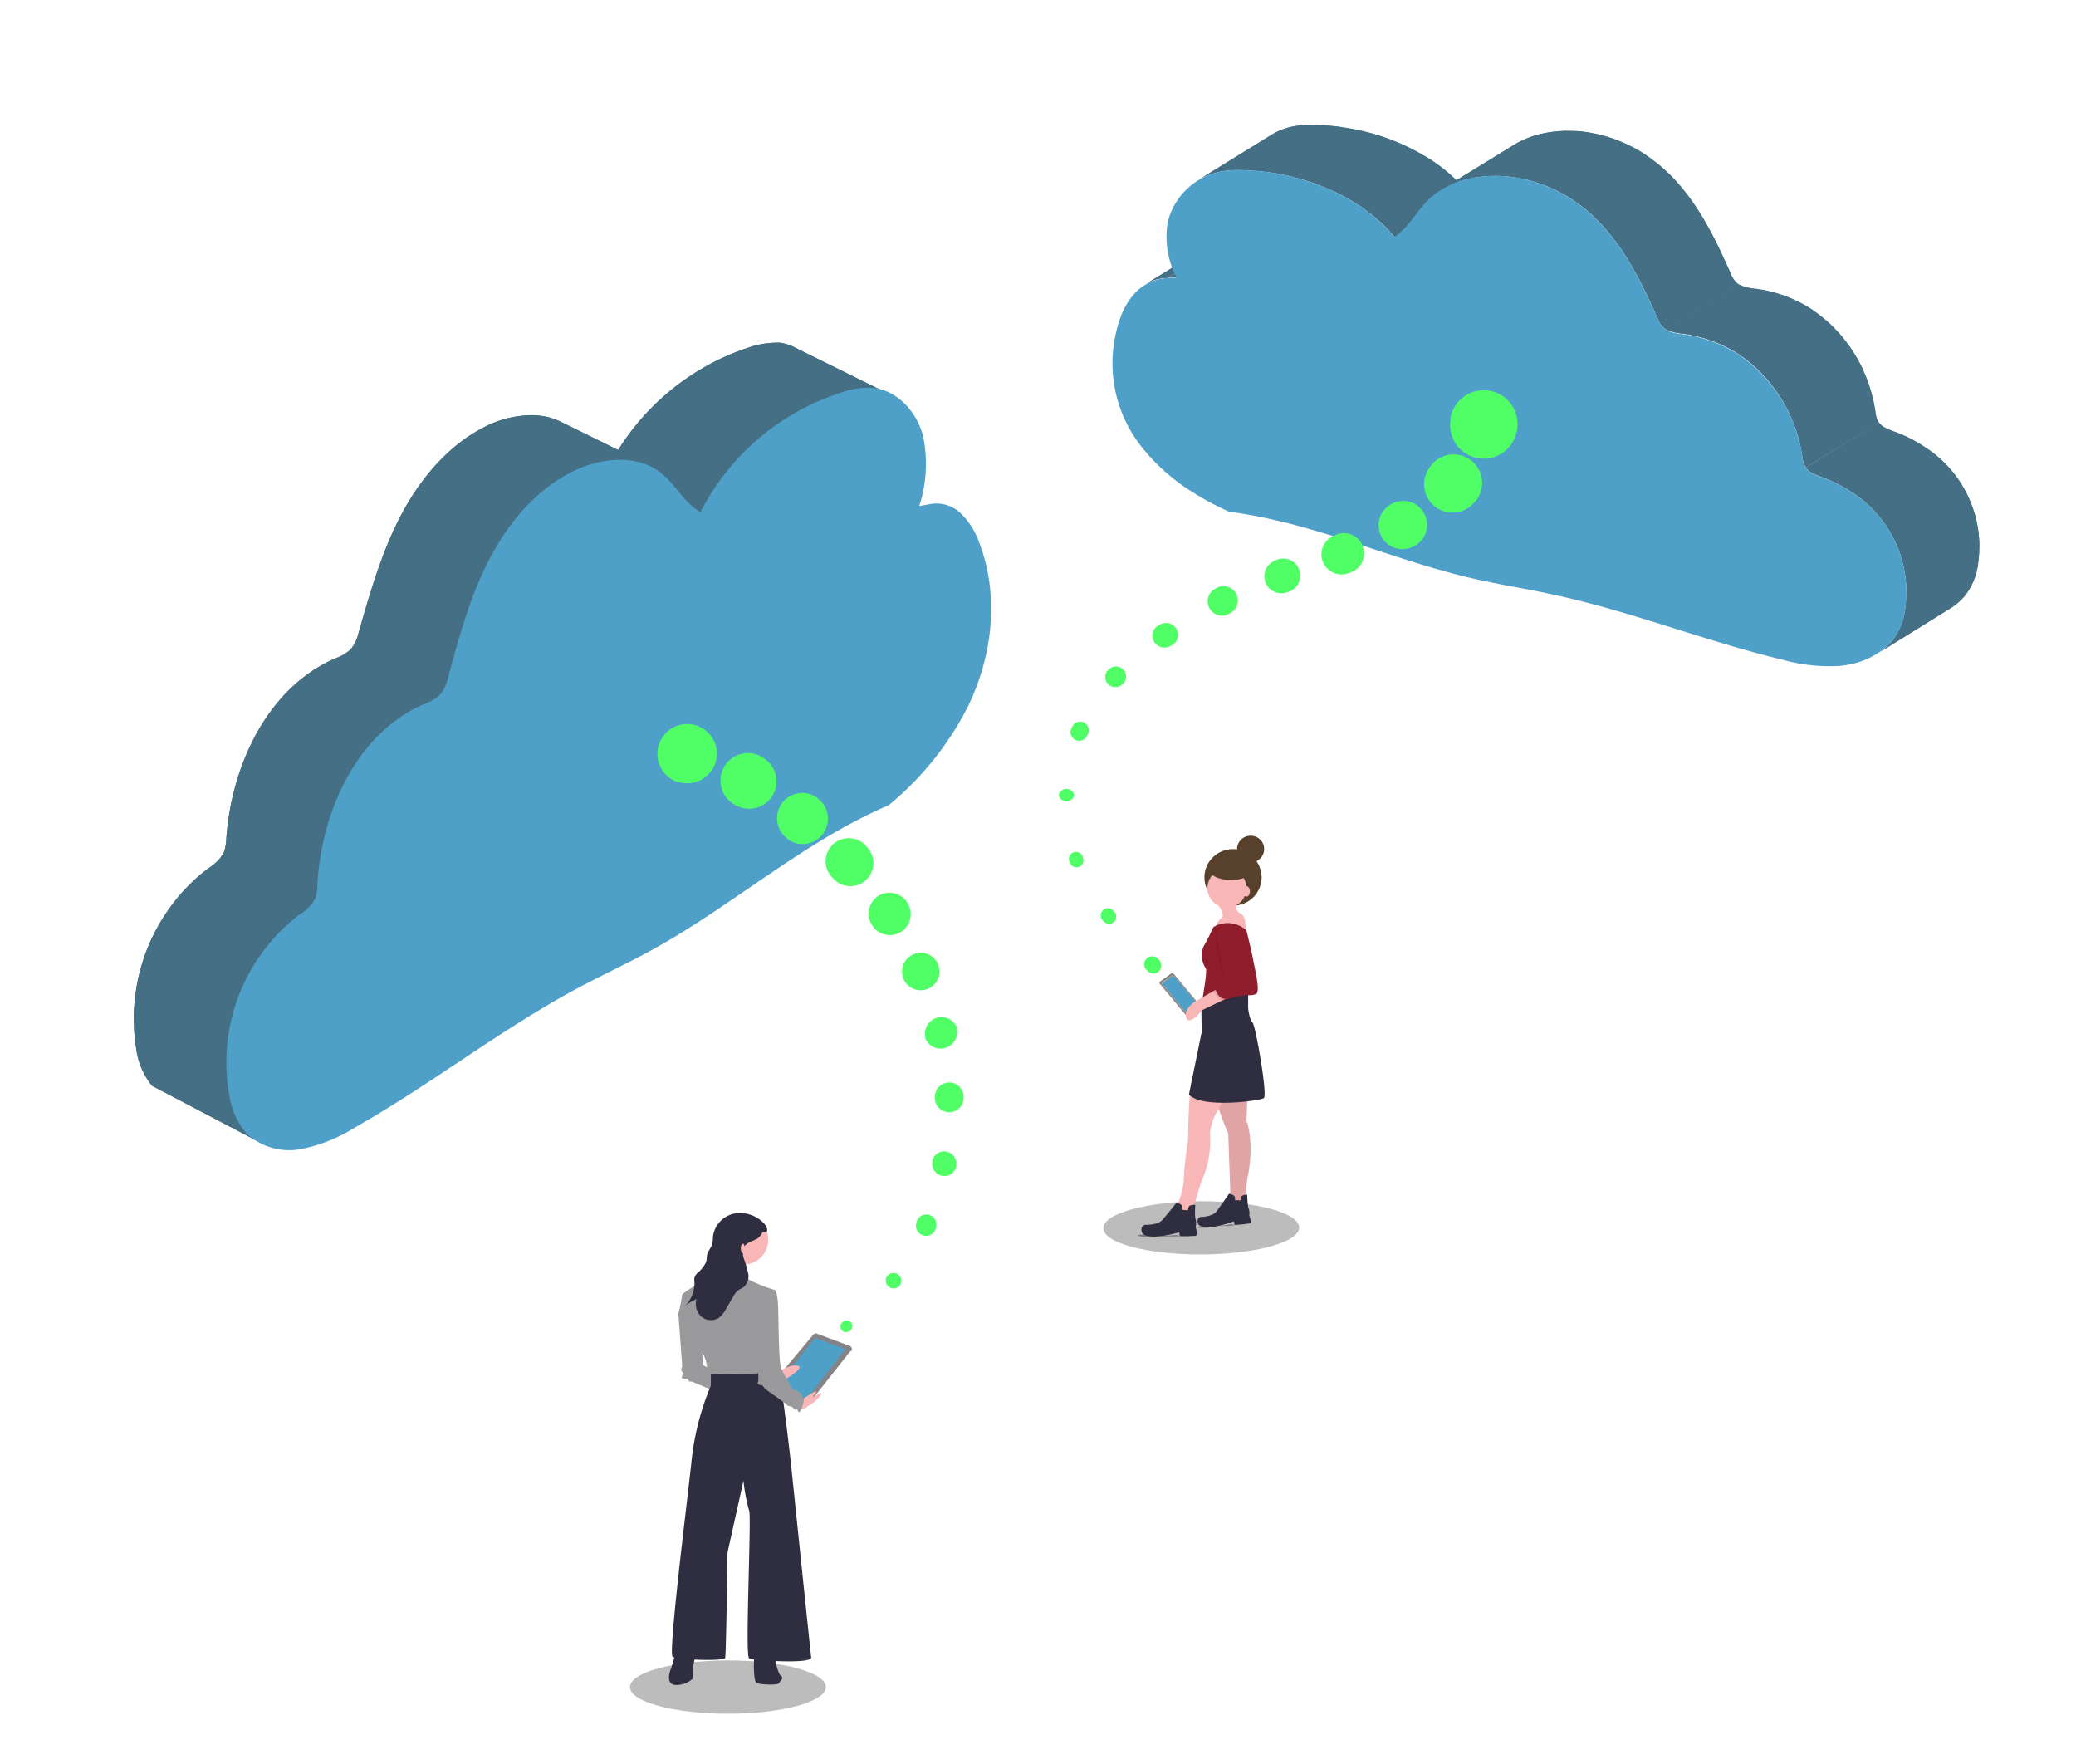 <svg id="Layer_1" data-name="Layer 1" xmlns="http://www.w3.org/2000/svg" xmlns:xlink="http://www.w3.org/1999/xlink" viewBox="0 0 260.5 221.36"><defs><style>.cls-1{fill:#456f84;}.cls-2{clip-path:url(#clip-path);}.cls-3{clip-path:url(#clip-path-2);}.cls-4{fill:#4fa0c9;}.cls-5{clip-path:url(#clip-path-3);}.cls-6{clip-path:url(#clip-path-4);}.cls-7{clip-path:url(#clip-path-5);}.cls-8{clip-path:url(#clip-path-6);}.cls-9{clip-path:url(#clip-path-7);}.cls-10{clip-path:url(#clip-path-8);}.cls-11{fill:#797979;}.cls-12{fill:#9a9a9c;}.cls-13{fill:#bdbcbd;}.cls-14{opacity:0.37;}.cls-15{fill:#57402c;}.cls-16{fill:#f8b6b7;}.cls-17{opacity:0.1;isolation:isolate;}.cls-18{fill:#2f2e41;}.cls-19{fill:#901d2b;}.cls-20{fill:#848486;}.cls-21{fill:#50ff65;}</style><clipPath id="clip-path"><path class="cls-1" d="M99.8,43.63l12,5.93A5.62,5.62,0,0,0,110,49a6.28,6.28,0,0,0-.75,0,11.19,11.19,0,0,0-3.41.65A30.61,30.61,0,0,0,88.36,64.51l-12-5.93A30.61,30.61,0,0,1,93.75,43.66,11.21,11.21,0,0,1,97.16,43a6.3,6.3,0,0,1,.75,0A5.62,5.62,0,0,1,99.8,43.63Z"/></clipPath><clipPath id="clip-path-2"><path class="cls-1" d="M19.08,136.23a9.26,9.26,0,0,1-2-4.71,23.82,23.82,0,0,1,9-22.55,5.68,5.68,0,0,0,2-2,5.59,5.59,0,0,0,.32-1.77C29.05,96,33.58,86.31,42,82.63a5.72,5.72,0,0,0,2-1.16,4.9,4.9,0,0,0,1-2.09c1.43-5,2.88-10.1,5.32-14.74s6-8.86,10.63-11.15a13.16,13.16,0,0,1,5.68-1.4,8.37,8.37,0,0,1,3.78.84l12.05,5.93A8.37,8.37,0,0,0,78.59,58a13.16,13.16,0,0,0-5.68,1.4c-4.65,2.3-8.19,6.52-10.63,11.15S58.4,80.28,57,85.31a4.9,4.9,0,0,1-1,2.09,5.72,5.72,0,0,1-2,1.16C45.63,92.24,41.1,102,40.44,111.14a5.54,5.54,0,0,1-.32,1.77,5.6,5.6,0,0,1-2,2,23.82,23.82,0,0,0-9,22.55,9.26,9.26,0,0,0,2,4.71,5.85,5.85,0,0,0,1.7,1.28"/></clipPath><clipPath id="clip-path-3"><path class="cls-1" d="M143.65,35.72l9.16-5.64a5.62,5.62,0,0,1,1.83-.75,4.64,4.64,0,0,1,1-.1l-9.16,5.64a4.5,4.5,0,0,0-1,.1A5.76,5.76,0,0,0,143.65,35.72Z"/></clipPath><clipPath id="clip-path-4"><path class="cls-1" d="M150.35,22.57l9.15-5.64a7.71,7.71,0,0,1,1.82-.83c.26-.08.53-.15.79-.21a13.06,13.06,0,0,1,3.46-.19,28,28,0,0,1,14,4.36,20.59,20.59,0,0,1,4.52,4L175,29.72a20.82,20.82,0,0,0-4.52-4,28,28,0,0,0-14-4.36,13.13,13.13,0,0,0-3.47.19l-.78.21A7.71,7.71,0,0,0,150.35,22.57Z"/></clipPath><clipPath id="clip-path-5"><path class="cls-1" d="M180.82,23.8,190,18.16a11.9,11.9,0,0,1,3.73-1.44,15.69,15.69,0,0,1,5.83-.07,18.31,18.31,0,0,1,7,2.8l-9.15,5.64a18.46,18.46,0,0,0-7-2.8,15.64,15.64,0,0,0-5.82.07A11.72,11.72,0,0,0,180.82,23.8Z"/></clipPath><clipPath id="clip-path-6"><path class="cls-1" d="M218.23,35.73l-9.15,5.65A3.21,3.21,0,0,1,208,39.89c-1.74-3.78-3.48-7.59-6.22-10.83a20.85,20.85,0,0,0-4.43-4l9.15-5.64a20.67,20.67,0,0,1,4.44,4c2.74,3.24,4.48,7,6.21,10.82A3.18,3.18,0,0,0,218.23,35.73Z"/></clipPath><clipPath id="clip-path-7"><path class="cls-1" d="M235.76,53l-9.15,5.64a3,3,0,0,1-.43-1.35,18.83,18.83,0,0,0-7.89-12.79,17.14,17.14,0,0,0-7.13-2.64,5.69,5.69,0,0,1-2.08-.52l9.15-5.65a5.55,5.55,0,0,0,2.08.53,16.9,16.9,0,0,1,7.13,2.64,18.76,18.76,0,0,1,7.89,12.78A3.15,3.15,0,0,0,235.76,53Z"/></clipPath><clipPath id="clip-path-8"><path class="cls-1" d="M244.74,76.32,235.59,82a7.42,7.42,0,0,0,1.74-1.45,8,8,0,0,0,1.75-4.24A14.85,14.85,0,0,0,232.3,61.7a17.12,17.12,0,0,0-3.6-1.82,8.36,8.36,0,0,1-1.55-.68,2.06,2.06,0,0,1-.54-.52L235.76,53a2,2,0,0,0,.54.51,7.61,7.61,0,0,0,1.56.69,17,17,0,0,1,3.59,1.82,14.81,14.81,0,0,1,6.78,14.57,8,8,0,0,1-1.74,4.24A7.73,7.73,0,0,1,244.74,76.32Z"/></clipPath></defs><title>page-storage</title><path class="cls-1" d="M99.8,43.63l12,5.93A5.62,5.62,0,0,0,110,49a6.28,6.28,0,0,0-.75,0,11.19,11.19,0,0,0-3.41.65A30.61,30.61,0,0,0,88.36,64.51l-12-5.93A30.61,30.61,0,0,1,93.75,43.66,11.21,11.21,0,0,1,97.16,43a6.3,6.3,0,0,1,.75,0A5.62,5.62,0,0,1,99.8,43.63Z"/><g class="cls-2"><path class="cls-1" d="M88.36,64.51l-12-5.93a30.66,30.66,0,0,1,7.85-9.64l12,5.93a30.8,30.8,0,0,0-7.85,9.64"/><path class="cls-1" d="M96.21,54.87l-12-5.93a30.48,30.48,0,0,1,5.1-3.38l12,5.93a30.89,30.89,0,0,0-5.1,3.38"/><path class="cls-1" d="M101.31,51.49l-12-5.93a29.06,29.06,0,0,1,4.49-1.9l.24-.07L106,49.52l-.24.07a29.06,29.06,0,0,0-4.49,1.9"/><path class="cls-1" d="M106,49.52,94,43.59a12,12,0,0,1,2.28-.53l12,5.93a12.15,12.15,0,0,0-2.28.53"/><path class="cls-1" d="M108.32,49l-12-5.93a6.65,6.65,0,0,1,.89-.06c.23,0,.46,0,.69,0L109.9,49l-.69,0a6.64,6.64,0,0,0-.89.05"/><path class="cls-1" d="M109.9,49,97.85,43h.06a5.62,5.62,0,0,1,1.89.58l12,5.93A5.62,5.62,0,0,0,110,49h-.06"/></g><path class="cls-1" d="M19.08,136.23a9.26,9.26,0,0,1-2-4.71,23.82,23.82,0,0,1,9-22.55,5.68,5.68,0,0,0,2-2,5.59,5.59,0,0,0,.32-1.77C29.05,96,33.58,86.31,42,82.63a5.72,5.72,0,0,0,2-1.16,4.9,4.9,0,0,0,1-2.09c1.43-5,2.88-10.1,5.32-14.74s6-8.86,10.63-11.15a13.16,13.16,0,0,1,5.68-1.4,8.37,8.37,0,0,1,3.78.84l12.05,5.93A8.37,8.37,0,0,0,78.59,58a13.16,13.16,0,0,0-5.68,1.4c-4.65,2.3-8.19,6.52-10.63,11.15S58.4,80.28,57,85.31a4.9,4.9,0,0,1-1,2.09,5.72,5.72,0,0,1-2,1.16C45.63,92.24,41.1,102,40.44,111.14a5.54,5.54,0,0,1-.32,1.77,5.6,5.6,0,0,1-2,2,23.82,23.82,0,0,0-9,22.55,9.26,9.26,0,0,0,2,4.71,5.85,5.85,0,0,0,1.7,1.28"/><g class="cls-3"><path class="cls-1" d="M19.08,136.23a9.26,9.26,0,0,1-2-4.71,23.86,23.86,0,0,1,8.28-22l12.05,5.93a23.86,23.86,0,0,0-8.28,22,9.26,9.26,0,0,0,2,4.71,5.85,5.85,0,0,0,1.7,1.28"/><path class="cls-1" d="M37.43,115.47l-12-5.93c.23-.2.48-.39.72-.57s.56-.41.82-.63L39,114.27c-.27.22-.55.42-.83.63s-.49.37-.72.57"/><path class="cls-1" d="M39,114.27l-12.06-5.93A3.76,3.76,0,0,0,28.07,107a5.59,5.59,0,0,0,.32-1.77c.54-7.49,3.64-15.32,9.31-19.95l12,5.93c-5.66,4.63-8.77,12.46-9.31,20a5.54,5.54,0,0,1-.32,1.77A3.83,3.83,0,0,1,39,114.27"/><path class="cls-1" d="M49.75,91.19l-12-5.93a17.73,17.73,0,0,1,3.13-2.08l12.05,5.93a18.3,18.3,0,0,0-3.13,2.08"/><path class="cls-1" d="M52.88,89.11,40.83,83.18c.37-.2.74-.38,1.13-.55s.71-.3,1-.48l12.05,5.93c-.34.18-.7.33-1.05.48s-.76.35-1.13.55"/><path class="cls-1" d="M55.06,88.08,43,82.15a4.59,4.59,0,0,0,.66-.42l12,5.93a4.59,4.59,0,0,1-.66.42"/><path class="cls-1" d="M55.72,87.66l-12-5.93.27-.26a4.9,4.9,0,0,0,1-2.09c1.43-5,2.88-10.1,5.32-14.74a28,28,0,0,1,6.89-8.72l12.05,5.93a28,28,0,0,0-6.89,8.72C59.84,75.21,58.4,80.28,57,85.31a4.9,4.9,0,0,1-1,2.09,2.2,2.2,0,0,1-.27.26"/><path class="cls-1" d="M69.17,61.85,57.12,55.92a19.28,19.28,0,0,1,3.31-2.21l12.05,5.93a19.28,19.28,0,0,0-3.31,2.21"/><path class="cls-1" d="M72.48,59.64,60.43,53.71l.43-.22a14,14,0,0,1,2-.8l12.05,5.93a14,14,0,0,0-2,.8l-.43.22"/><path class="cls-1" d="M74.92,58.62,62.87,52.69a12.83,12.83,0,0,1,2.35-.52l12,5.93a12.83,12.83,0,0,0-2.35.52"/><path class="cls-1" d="M77.27,58.1l-12-5.93a11.69,11.69,0,0,1,1.32-.08,10,10,0,0,1,1.1.06l12,5.93a10,10,0,0,0-1.1-.06,11.83,11.83,0,0,0-1.32.08"/><path class="cls-1" d="M79.69,58.08l-12-5.93a8,8,0,0,1,2.68.78l12.05,5.93a8,8,0,0,0-2.68-.78"/></g><path class="cls-4" d="M122.89,68.13a9.31,9.31,0,0,0-2.34-3.73,4.42,4.42,0,0,0-4.11-1.1l-1.09.19a17.07,17.07,0,0,0,.45-8.9c-.8-2.9-3.14-5.54-6.12-5.91a10.1,10.1,0,0,0-4.24.61A30.2,30.2,0,0,0,87.9,64.24c-2-1.08-3.1-3.4-4.9-4.85-3-2.43-7.51-2-11-.3-4.71,2.29-8.25,6.52-10.65,11.18S57.58,80,56.21,85.08a4.81,4.81,0,0,1-1,2.09,5.5,5.5,0,0,1-2,1.17C44.77,92,40.33,101.76,39.83,111a5.11,5.11,0,0,1-.29,1.78,5.55,5.55,0,0,1-2,2,23.3,23.3,0,0,0-8.76,22.65,9.37,9.37,0,0,0,2.12,4.74,7.84,7.84,0,0,0,6.87,2,20.08,20.08,0,0,0,6.86-2.76C54.16,136,62.8,129.18,72.45,124c3.1-1.66,6.3-3.13,9.39-4.83,10.17-5.6,19-13.58,29.67-18.14a38.82,38.82,0,0,0,9.8-12.1C124.52,82.56,125.46,74.83,122.89,68.13Z"/><path class="cls-1" d="M143.65,35.72l9.16-5.64a5.62,5.62,0,0,1,1.83-.75,4.64,4.64,0,0,1,1-.1l-9.16,5.64a4.5,4.5,0,0,0-1,.1A5.76,5.76,0,0,0,143.65,35.72Z"/><g class="cls-5"><polyline class="cls-1" points="155.68 29.23 146.52 34.87 146.37 34.87 155.52 29.23 155.68 29.23"/><path class="cls-1" d="M155.52,29.23l-9.15,5.64h-.3l9.15-5.64h.3"/><path class="cls-1" d="M155.22,29.24l-9.15,5.64-.38,0,9.16-5.64.37-.05"/><polyline class="cls-1" points="154.85 29.29 145.69 34.93 145.49 34.97 145.22 35.03 154.38 29.39 154.64 29.33 154.85 29.29"/><path class="cls-1" d="M154.38,29.39,145.22,35c-.21.06-.41.13-.62.21l9.16-5.64a6.45,6.45,0,0,1,.62-.21"/><path class="cls-1" d="M153.76,29.6l-9.16,5.64a6.51,6.51,0,0,0-.95.48l9.16-5.64a5.64,5.64,0,0,1,.95-.48"/></g><polygon class="cls-1" points="156.78 29.16 147.62 34.8 146.52 34.87 155.68 29.23 156.78 29.16"/><path class="cls-1" d="M150.35,22.57l9.15-5.64a7.71,7.71,0,0,1,1.82-.83c.26-.08.53-.15.79-.21a13.06,13.06,0,0,1,3.46-.19,28,28,0,0,1,14,4.36,20.59,20.59,0,0,1,4.52,4L175,29.72a20.82,20.82,0,0,0-4.52-4,28,28,0,0,0-14-4.36,13.13,13.13,0,0,0-3.47.19l-.78.21A7.71,7.71,0,0,0,150.35,22.57Z"/><g class="cls-6"><path class="cls-1" d="M184.11,24.08,175,29.72a19.38,19.38,0,0,0-2.34-2.37l9.16-5.64a19.3,19.3,0,0,1,2.33,2.37"/><path class="cls-1" d="M181.78,21.71l-9.16,5.64a21.72,21.72,0,0,0-2.07-1.58l9.15-5.64a21.86,21.86,0,0,1,2.08,1.58"/><path class="cls-1" d="M179.7,20.13l-9.15,5.64-.11-.07c-.56-.37-1.15-.72-1.76-1.05L177.84,19c.6.33,1.19.68,1.75,1l.11.07"/><path class="cls-1" d="M177.84,19l-9.16,5.64c-.58-.32-1.19-.62-1.82-.89L176,18.11c.62.28,1.23.58,1.82.9"/><path class="cls-1" d="M176,18.11l-9.16,5.65c-.59-.27-1.2-.51-1.83-.74l9.15-5.64c.63.22,1.24.47,1.84.73"/><path class="cls-1" d="M174.18,17.38,165,23c-.61-.22-1.24-.42-1.88-.6l9.15-5.64c.64.18,1.27.38,1.88.6"/><path class="cls-1" d="M172.3,16.78l-9.15,5.64c-.64-.18-1.29-.34-2-.47l9.15-5.64c.66.13,1.31.29,2,.47"/><path class="cls-1" d="M170.35,16.31,161.2,22c-.68-.14-1.36-.26-2-.35L168.3,16c.69.1,1.38.22,2,.36"/><path class="cls-1" d="M168.3,16l-9.15,5.65c-.76-.11-1.53-.18-2.3-.23L166,15.73c.78,0,1.55.12,2.3.22"/><path class="cls-1" d="M166,15.73l-9.15,5.64-.43,0c-.4,0-.81,0-1.22,0l9.16-5.64c.41,0,.81,0,1.21,0l.43,0"/><path class="cls-1" d="M164.36,15.67l-9.16,5.64c-.32,0-.65,0-1,0l9.15-5.64c.33,0,.66,0,1,0"/><path class="cls-1" d="M163.37,15.71l-9.15,5.64c-.28,0-.57.06-.85.1l9.15-5.64c.29,0,.57-.08.85-.1"/><path class="cls-1" d="M162.52,15.81l-9.15,5.64-.42.08-.42.1L161.68,16l.43-.1.41-.08"/><path class="cls-1" d="M161.68,16l-9.15,5.64-.36.11-.6.21,9.16-5.64a5.89,5.89,0,0,1,.59-.21l.36-.11"/><path class="cls-1" d="M160.73,16.31,151.57,22a7.36,7.36,0,0,0-1.22.62l9.15-5.64a7.87,7.87,0,0,1,1.23-.62"/></g><path class="cls-1" d="M180.82,23.8,190,18.16a11.9,11.9,0,0,1,3.73-1.44,15.69,15.69,0,0,1,5.83-.07,18.31,18.31,0,0,1,7,2.8l-9.15,5.64a18.46,18.46,0,0,0-7-2.8,15.64,15.64,0,0,0-5.82.07A11.72,11.72,0,0,0,180.82,23.8Z"/><g class="cls-7"><path class="cls-1" d="M206.49,19.45l-9.15,5.64c-.45-.3-.93-.59-1.41-.85l9.15-5.64c.49.26,1,.55,1.41.85"/><path class="cls-1" d="M205.08,18.6l-9.15,5.64c-.44-.24-.88-.46-1.34-.66l9.15-5.64c.46.2.91.42,1.34.66"/><path class="cls-1" d="M203.74,17.94l-9.15,5.64c-.41-.18-.83-.35-1.26-.5l9.16-5.65c.43.16.84.33,1.25.51"/><path class="cls-1" d="M202.49,17.43l-9.16,5.65a11.58,11.58,0,0,0-1.22-.39l9.16-5.64c.41.11.82.24,1.22.38"/><path class="cls-1" d="M201.27,17.05l-9.16,5.64a12.07,12.07,0,0,0-1.22-.3L200,16.75a12.26,12.26,0,0,1,1.23.3"/><path class="cls-1" d="M200,16.75l-9.15,5.64-.52-.1c-.19,0-.39-.07-.59-.09l9.16-5.64c.2,0,.39.05.59.09l.51.1"/><path class="cls-1" d="M198.94,16.56l-9.16,5.64c-.36-.05-.72-.09-1.09-.11l9.15-5.64c.37,0,.74.06,1.1.11"/><path class="cls-1" d="M197.84,16.45l-9.15,5.64c-.38,0-.77,0-1.16,0l9.16-5.64c.39,0,.77,0,1.15,0"/><path class="cls-1" d="M196.69,16.41l-9.16,5.64c-.39,0-.79,0-1.19.05l9.15-5.64c.4,0,.8-.05,1.2-.05"/><path class="cls-1" d="M195.49,16.46l-9.15,5.64q-.61.06-1.23.15l9.16-5.64c.4-.06.81-.11,1.22-.15"/><path class="cls-1" d="M194.27,16.61l-9.16,5.64-.56.11-.69.16L193,16.88l.69-.16.57-.11"/><path class="cls-1" d="M193,16.88l-9.15,5.64a13.88,13.88,0,0,0-1.42.47l9.15-5.64a13.88,13.88,0,0,1,1.42-.47"/><path class="cls-1" d="M191.59,17.35,182.44,23a11.13,11.13,0,0,0-1.62.81L190,18.16a11.66,11.66,0,0,1,1.62-.81"/></g><path class="cls-1" d="M218.23,35.73l-9.15,5.65A3.21,3.21,0,0,1,208,39.89c-1.74-3.78-3.48-7.59-6.22-10.83a20.85,20.85,0,0,0-4.43-4l9.15-5.64a20.67,20.67,0,0,1,4.44,4c2.74,3.24,4.48,7,6.21,10.82A3.18,3.18,0,0,0,218.23,35.73Z"/><g class="cls-8"><polyline class="cls-1" points="218.23 35.73 209.08 41.38 209.06 41.37 218.22 35.73 218.23 35.73"/><polyline class="cls-1" points="218.22 35.73 209.06 41.37 208.86 41.21 218.01 35.57 218.22 35.73"/><path class="cls-1" d="M218,35.57l-9.15,5.64A3.31,3.31,0,0,1,208,40l9.15-5.64a3.61,3.61,0,0,0,.83,1.24"/><path class="cls-1" d="M217.18,34.33,208,40l0-.08c-.2-.43-.4-.86-.59-1.29L216.55,33c.2.43.39.86.59,1.28l0,.09"/><path class="cls-1" d="M216.55,33,207.4,38.6a41.58,41.58,0,0,0-5.63-9.54,21.52,21.52,0,0,0-2.42-2.45L208.5,21a21.68,21.68,0,0,1,2.43,2.46A41,41,0,0,1,216.55,33"/><path class="cls-1" d="M208.5,21l-9.15,5.65a19.79,19.79,0,0,0-1.92-1.46l9.16-5.64A21.29,21.29,0,0,1,208.5,21"/><polyline class="cls-1" points="206.59 19.51 197.43 25.15 197.34 25.09 206.5 19.45 206.59 19.51"/></g><path class="cls-1" d="M235.76,53l-9.15,5.64a3,3,0,0,1-.43-1.35,18.83,18.83,0,0,0-7.89-12.79,17.14,17.14,0,0,0-7.13-2.64,5.69,5.69,0,0,1-2.08-.52l9.15-5.65a5.55,5.55,0,0,0,2.08.53,16.9,16.9,0,0,1,7.13,2.64,18.76,18.76,0,0,1,7.89,12.78A3.15,3.15,0,0,0,235.76,53Z"/><g class="cls-9"><polyline class="cls-1" points="235.76 53.04 226.61 58.68 226.45 58.41 235.6 52.77 235.76 53.04"/><polyline class="cls-1" points="235.6 52.77 226.45 58.41 226.36 58.18 235.51 52.54 235.6 52.77"/><polyline class="cls-1" points="235.51 52.54 226.36 58.18 226.29 57.91 235.44 52.27 235.51 52.54"/><path class="cls-1" d="M235.44,52.27l-9.15,5.65c0-.2-.08-.4-.11-.59-.07-.46-.16-.91-.26-1.35l9.15-5.65c.1.45.19.9.26,1.35,0,.2.07.4.11.59"/><path class="cls-1" d="M235.07,50.33,225.92,56c-.14-.61-.31-1.22-.5-1.81l9.15-5.64c.2.59.36,1.2.5,1.8"/><path class="cls-1" d="M234.57,48.53l-9.15,5.64a20.24,20.24,0,0,0-.88-2.23l9.15-5.64a20.24,20.24,0,0,1,.88,2.23"/><path class="cls-1" d="M233.69,46.3l-9.15,5.64A18.21,18.21,0,0,0,220,45.81l9.15-5.64a18,18,0,0,1,4.58,6.13"/><path class="cls-1" d="M229.11,40.17,220,45.81a15.84,15.84,0,0,0-1.59-1.21L227.52,39a15.84,15.84,0,0,1,1.59,1.21"/><path class="cls-1" d="M227.52,39l-9.15,5.64-.08-.06c-.39-.25-.8-.5-1.22-.73l9.16-5.64c.42.23.82.47,1.21.73l.08.06"/><path class="cls-1" d="M226.23,38.17l-9.16,5.64c-.38-.2-.78-.4-1.18-.58L225,37.59c.41.18.8.37,1.19.58"/><path class="cls-1" d="M225,37.59l-9.15,5.64c-.38-.17-.76-.32-1.15-.46l9.15-5.64c.4.14.78.29,1.15.46"/><path class="cls-1" d="M223.89,37.13l-9.15,5.64c-.37-.13-.76-.26-1.15-.36l9.15-5.65c.4.11.78.24,1.15.37"/><path class="cls-1" d="M222.74,36.76l-9.15,5.65c-.39-.11-.78-.21-1.18-.29l9.15-5.64c.4.08.8.18,1.18.28"/><path class="cls-1" d="M221.56,36.48l-9.15,5.64c-.41-.09-.82-.16-1.25-.22l9.16-5.64c.42.06.83.13,1.24.22"/><polyline class="cls-1" points="220.32 36.26 211.16 41.9 211.16 41.9 211.15 41.9 220.31 36.26 220.31 36.26 220.32 36.26"/><path class="cls-1" d="M220.31,36.26l-9.16,5.64c-.36,0-.74-.1-1.1-.17l9.15-5.64c.36.07.74.12,1.11.17"/><path class="cls-1" d="M219.2,36.09l-9.15,5.64-.31-.07L218.89,36l.31.08"/><polyline class="cls-1" points="218.9 36.01 209.74 41.66 209.52 41.59 218.67 35.94 218.9 36.01"/><polyline class="cls-1" points="218.67 35.94 209.52 41.59 209.34 41.51 218.49 35.87 218.67 35.94"/><polyline class="cls-1" points="218.49 35.87 209.34 41.51 209.18 41.43 218.33 35.79 218.49 35.87"/><polyline class="cls-1" points="218.33 35.79 209.18 41.43 209.08 41.38 218.23 35.73 218.33 35.79"/></g><path class="cls-1" d="M244.74,76.32,235.59,82a7.42,7.42,0,0,0,1.74-1.45,8,8,0,0,0,1.75-4.24A14.85,14.85,0,0,0,232.3,61.7a17.12,17.12,0,0,0-3.6-1.82,8.36,8.36,0,0,1-1.55-.68,2.06,2.06,0,0,1-.54-.52L235.76,53a2,2,0,0,0,.54.51,7.61,7.61,0,0,0,1.56.69,17,17,0,0,1,3.59,1.82,14.81,14.81,0,0,1,6.78,14.57,8,8,0,0,1-1.74,4.24A7.73,7.73,0,0,1,244.74,76.32Z"/><g class="cls-10"><path class="cls-1" d="M244.74,76.32,235.59,82a7.42,7.42,0,0,0,1.74-1.45c.11-.13.22-.26.31-.39l9.16-5.64-.31.39a7.73,7.73,0,0,1-1.75,1.45"/><path class="cls-1" d="M246.8,74.48l-9.16,5.64a5.74,5.74,0,0,0,.43-.66l9.15-5.64a6.65,6.65,0,0,1-.42.66"/><path class="cls-1" d="M247.22,73.82l-9.15,5.64c.11-.19.21-.39.3-.58l9.15-5.65a6.54,6.54,0,0,1-.3.59"/><path class="cls-1" d="M247.52,73.23l-9.15,5.65c.08-.2.16-.39.23-.59l9.16-5.64a5.89,5.89,0,0,1-.24.58"/><path class="cls-1" d="M247.76,72.65l-9.16,5.64c.07-.2.14-.41.2-.62L248,72c-.06.21-.12.41-.19.62"/><path class="cls-1" d="M248,72l-9.15,5.64c.06-.23.11-.46.16-.7l9.15-5.64c0,.24-.1.47-.16.7"/><path class="cls-1" d="M248.11,71.33,239,77c0-.23.09-.47.12-.7l0-.16,9.16-5.64,0,.16c0,.23-.07.47-.12.7"/><path class="cls-1" d="M248.26,70.47l-9.16,5.64c.05-.35.08-.69.1-1l9.16-5.64c0,.34-.06.68-.1,1"/><path class="cls-1" d="M248.36,69.44l-9.16,5.64c0-.33,0-.66,0-1l9.15-5.64c0,.32,0,.65,0,1"/><path class="cls-1" d="M248.38,68.46l-9.15,5.64c0-.34,0-.67,0-1l9.15-5.64c0,.33,0,.66,0,1"/><path class="cls-1" d="M248.34,67.46l-9.15,5.64c0-.35-.06-.69-.11-1l9.15-5.64c.05.34.09.68.11,1"/><path class="cls-1" d="M248.23,66.43l-9.15,5.64c-.06-.38-.13-.75-.21-1.12L248,65.31c.08.37.15.74.21,1.12"/><path class="cls-1" d="M248,65.31,238.87,71c-.1-.42-.22-.84-.35-1.25l9.15-5.64c.14.41.25.83.35,1.25"/><path class="cls-1" d="M247.67,64.06l-9.15,5.64a15.62,15.62,0,0,0-.63-1.6L247,62.46a14.76,14.76,0,0,1,.63,1.6"/><path class="cls-1" d="M247,62.46l-9.15,5.64A15.42,15.42,0,0,0,234,63l9.16-5.64A15.52,15.52,0,0,1,247,62.46"/><path class="cls-1" d="M243.13,57.32,234,63a17.49,17.49,0,0,0-1.59-1.21l9.15-5.64a17.65,17.65,0,0,1,1.6,1.21"/><path class="cls-1" d="M241.53,56.11l-9.15,5.64-.08,0c-.41-.28-.84-.53-1.28-.77l9.15-5.64c.44.24.87.49,1.28.77l.08,0"/><path class="cls-1" d="M240.17,55.29,231,60.93c-.41-.22-.84-.44-1.28-.63l9.15-5.64a13.82,13.82,0,0,1,1.28.63"/><path class="cls-1" d="M238.89,54.66l-9.15,5.64c-.34-.15-.68-.29-1-.42s-.67-.24-1-.38l9.15-5.64c.32.14.66.26,1,.38s.7.27,1,.42"/><path class="cls-1" d="M236.87,53.86l-9.15,5.64-.34-.16,9.16-5.65.33.17"/><polyline class="cls-1" points="236.54 53.7 227.38 59.34 227.15 59.2 227.14 59.19 236.29 53.55 236.3 53.55 236.54 53.7"/><polyline class="cls-1" points="236.29 53.55 227.14 59.19 226.91 59.02 236.07 53.38 236.29 53.55"/><path class="cls-1" d="M236.07,53.38,226.91,59a1.63,1.63,0,0,1-.3-.34L235.76,53a2,2,0,0,0,.31.34"/></g><path class="cls-4" d="M197.34,25.09a20.85,20.85,0,0,1,4.43,4c2.74,3.24,4.48,7.05,6.22,10.83a3.21,3.21,0,0,0,1.09,1.49,5.69,5.69,0,0,0,2.08.52,17.14,17.14,0,0,1,7.13,2.64,18.83,18.83,0,0,1,7.89,12.79,3,3,0,0,0,.43,1.35,2.06,2.06,0,0,0,.54.52,8.36,8.36,0,0,0,1.55.68,17.12,17.12,0,0,1,3.6,1.82,14.85,14.85,0,0,1,6.78,14.57,8,8,0,0,1-1.75,4.24,9.67,9.67,0,0,1-5.25,2.82,9.9,9.9,0,0,1-1.42.2,22.06,22.06,0,0,1-7-.79c-9.84-2.37-18.94-6.07-28.9-8.2-3.21-.69-6.5-1.21-9.68-1.93-10.53-2.39-19.9-7-30.83-8.43a36.49,36.49,0,0,1-5.09-2.77,24.76,24.76,0,0,1-5.54-4.92,16.89,16.89,0,0,1-3.12-16.4,8.94,8.94,0,0,1,2.05-3.49,6.22,6.22,0,0,1,3-1.63,4.5,4.5,0,0,1,1-.1l1.1-.07a10.93,10.93,0,0,1-1.1-7.06,8.59,8.59,0,0,1,5.65-6l.78-.21a13.13,13.13,0,0,1,3.47-.19,28,28,0,0,1,14,4.36,20.82,20.82,0,0,1,4.52,4c1.9-1.27,2.83-3.37,4.52-4.91a10.75,10.75,0,0,1,5.07-2.45,15.64,15.64,0,0,1,5.82-.07A18.46,18.46,0,0,1,197.34,25.09Z"/><path class="cls-11" d="M145.56,123.16l1.39-1a.31.31,0,0,1,.38.09l3.33,4a.3.3,0,0,1,0,.44h0l-1.3.89a.36.36,0,0,1-.46-.11h0l-3.33-4A.24.24,0,0,1,145.56,123.16Z"/><path class="cls-12" d="M145.75,123.2l1.25-.87a.32.32,0,0,1,.39.09l3.29,3.92a.31.31,0,0,1,0,.45h0l-1.15.8a.39.39,0,0,1-.49-.11h0l-3.28-3.91a.25.25,0,0,1,0-.37Z"/><ellipse class="cls-13" cx="92.08" cy="211.35" rx="12.29" ry="3.34" transform="matrix(1, 0, 0, 1, -0.74, 0.32)"/><ellipse class="cls-13" cx="150.74" cy="154.05" rx="12.29" ry="3.34" transform="translate(-0.54 0.53) rotate(-0.2)"/><path class="cls-4" d="M146,123.29l1.08-.75a.26.26,0,0,1,.34.08l2.84,3.38a.26.26,0,0,1,0,.39h0l-1,.69a.33.33,0,0,1-.42-.09h0L146,123.6a.2.2,0,0,1,0-.31Z"/><path class="cls-14" d="M151.69,154.05h-1s-1.4,0,.29-.19l.22.07.26.09Z"/><path class="cls-14" d="M144.32,155.15h-1s-1.62-.17.4-.27l.23.1.14.09Z"/><ellipse class="cls-15" cx="154.72" cy="110.08" rx="3.59" ry="3.55"/><circle class="cls-16" cx="153.96" cy="111.42" r="2.45"/><path class="cls-16" d="M155.33,112.71s-.63,1.5.33,1.92.58,2.87.58,2.87l-3.74-.79a1.9,1.9,0,0,1,.75-1.5c.75-.46-1-2.5-1-2.5Z"/><polygon class="cls-16" points="156.53 123.78 156.41 125.15 150.79 126.11 151.33 123.57 156.53 123.78"/><path class="cls-16" d="M156.62,134.8l-.21,5.83s1,2.37.21,6.74-.21,5.57-.21,5.57l-2.83.38.17-1.62.66-1.42-.29-8.07a29.23,29.23,0,0,1-1.33-3.58c0-.58.08-4.82.08-4.82Z"/><path class="cls-17" d="M156.62,134.8l-.21,5.83s1,2.37.21,6.74-.21,5.57-.21,5.57l-2.83.38.17-1.62.66-1.42-.29-8.07a29.23,29.23,0,0,1-1.33-3.58c0-.58.08-4.82.08-4.82Z"/><path class="cls-18" d="M155.69,150.6s0-.55.24-.61.58-.2.58,0a9.39,9.39,0,0,0,.12,1.5,1.74,1.74,0,0,1,.13,1s.37.94.08,1a17.57,17.57,0,0,1-1.93.2l-.08-.45s-3.67,1.39-4.45.39c0,0-.38-.74.28-.95,0,0,1.49,0,2-.7s1.56-2.2,1.56-2.2.83.08.75.63v.17Z"/><path class="cls-16" d="M154.33,134.93a13.74,13.74,0,0,1-1.87,5,7.14,7.14,0,0,0-.63,2.29,12.34,12.34,0,0,1-1.12,6.12l-1.16,3.82-.59,1.38-1,.41-1.62.13.92-1.92.45-1a8.71,8.71,0,0,0,.84-3.21c0-1.5.54-5,.54-5s0-8,.87-8.49S154.33,134.93,154.33,134.93Z"/><path class="cls-18" d="M156.2,124.74l.42-.09v1.87s.16,1.46.54,1.75,1.93,9.18,1.43,9.51-7.77,1.34-9.4-.45l1.6-7.85s-.08-3.75,0-3.75S156.2,124.74,156.2,124.74Z"/><path class="cls-19" d="M152.25,116.33a3.43,3.43,0,0,1,4.16.42s.75,3.08.87,3.83.92,3.82.34,4.11-.57.07-2.06.28-4.85,1.7-4.85,1.45.87-4.6.58-4.93a3.07,3.07,0,0,1-.29-2.7A27.05,27.05,0,0,0,152.25,116.33Z"/><path class="cls-16" d="M155,124.74l-4.16,2s-1.66,2.12-2,.92,1.25-2.08,1.25-2.08l2.79-1.58,2.16.7Z"/><path class="cls-17" d="M154.66,116.75s2.37,7.32.21,8.48-2.5-1-2.5-1,1.46-.91,1-2a36.84,36.84,0,0,1-.87-5.41Z"/><path class="cls-19" d="M154.79,116.5s2.37,7.32.21,8.49-2.5-1-2.5-1,1.46-.92,1-2a35.82,35.82,0,0,1-.88-5.41Z"/><path class="cls-18" d="M149.08,151.85s0-.57.3-.61.62-.17.6,0a10.55,10.55,0,0,0,0,1.59,1.8,1.8,0,0,1,.05,1.11s.32,1,0,1.11a18.76,18.76,0,0,1-2,.05l-.05-.49s-3.93,1.18-4.67.06c0,0-.34-.8.37-1,0,0,1.55.07,2.15-.59s1.8-2.18,1.8-2.18.85.14.73.72l0,.17Z"/><ellipse class="cls-15" cx="154.47" cy="108.83" rx="2.96" ry="1.58"/><ellipse class="cls-16" cx="156.42" cy="111.84" rx="0.42" ry="0.65"/><ellipse class="cls-15" cx="156.93" cy="106.53" rx="1.7" ry="1.68"/><polygon class="cls-14" points="148.03 155.11 144.95 155.16 147.63 154.95 148.03 155.11"/><polygon class="cls-14" points="154.91 153.75 152.79 153.89 154.53 153.59 154.91 153.75"/><path class="cls-20" d="M106.79,169.57a.47.47,0,0,0-.08-.67l-4.16-1.56a.38.38,0,0,0-.49.11L97.39,173a.5.5,0,0,0,0,.65l3.3,2.94,0,0a.36.36,0,0,0,.51-.1l5.53-7Z"/><polygon class="cls-4" points="102.26 167.88 97.81 173.44 100.96 175.92 106.07 169.25 102.26 167.88"/><path class="cls-12" d="M85.62,172.61a.07.07,0,0,1,0,0s-.24.36.15.36a1.07,1.07,0,0,1,.53.09l.21.28a1,1,0,0,1,.53.09c.18.12,6.53,2.69,6.53,2.69l-1.45-2.62-5.09-2.92A8.06,8.06,0,0,0,85.62,172.61Z"/><path class="cls-12" d="M85.56,163.78l-.44,1,.49,6.7s-.27.38,0,.65a.7.7,0,0,1,.22.32,8,8,0,0,1,2.47.1L88,167.81Z"/><path class="cls-16" d="M100.48,176.84a6.08,6.08,0,0,0,2.18-1.4c.19-.17.62-.73.24-.62s-1.35,1-.59,0-2.35,1.27-2.35,1.27S100.09,176.78,100.48,176.84Z"/><path class="cls-16" d="M96.91,173.81c.39.07,4.52-2.25,3.13-2.48s-3.65,1.72-3.65,1.72S96.52,173.74,96.91,173.81Z"/><path class="cls-18" d="M87.36,207.25l-.44,2.07v1.3a3,3,0,0,1-2.34.77c-1.2-.28-.33-2.18-.33-2.18l.6-2Z"/><path class="cls-18" d="M97.16,207.63s.33,2.23.82,2.61-.16.66-.22.93-2.18.22-2.78,0-.32-3.92-.32-3.92Z"/><path class="cls-18" d="M93.19,172.06a30.39,30.39,0,0,1,4.41.1c.38.11,1.63,11.28,1.63,11.28s2.45,23.64,2.56,24.51-7.24.38-7.79.11.33-18,0-18.52a22.52,22.52,0,0,1-.71-3.76l-2,9S91.12,207.52,91,208s-6,.22-6.59-.11,1.69-18.41,2.34-24.35a33.1,33.1,0,0,1,2.45-9.69v-1.64S92.64,172.16,93.19,172.06Z"/><circle class="cls-16" cx="93.29" cy="155.55" r="3.11"/><path class="cls-16" d="M91.33,157c.06.38-2.61,3.65-2.61,3.65s4.41,1.3,4,.65,1.2-3.11,1.2-3.11S91.28,156.58,91.33,157Z"/><path class="cls-12" d="M95,165.68s1.09,5.72,1.09,6.32-5.66.27-6.81.38-.65-.22-.54-.6a4.75,4.75,0,0,0-.38-1.63,5.65,5.65,0,0,1-.82-1.85c0-.71-.22-.6-.82-1a10.17,10.17,0,0,1-1.58-2.45s.44-2,.44-2.34,2.78-1.85,3-2.07a11.45,11.45,0,0,1,1.14-1.2c.11,0,3.59.49,3.59.49a5.78,5.78,0,0,0,.66.82,19.23,19.23,0,0,0,3.27,1.3Z"/><path class="cls-12" d="M98.09,171.84c-.38-.44-.38-5.56-.44-7.68s-.43-2.35-.43-2.35l-1,.11-1.52,3s.6,8.17.43,8.44.07.34.26.43a4.47,4.47,0,0,1,3.13-.9A4.77,4.77,0,0,0,98.09,171.84Z"/><path class="cls-12" d="M100.64,175.09c-.1-.49-.54-.38-.74-.67a.33.33,0,0,0-.49-.06,15.76,15.76,0,0,0-2-3.33c-.53,1-1.92,1.62-2,2.76l.07,0c.12-.07.4.26.46.39s2.77,1.94,2.82,2.1.52.1.75.35.26.29.43.21.09.13.28.33.64-1.14.64-1.54S100.75,175.58,100.64,175.09Z"/><path class="cls-18" d="M96,154.58c-.21,0-.24-.05-.38.13a2.37,2.37,0,0,1-.43.57c-.54.43-1.35.5-1.75,1.06a1.86,1.86,0,0,0-.12,1.5,18.53,18.53,0,0,1,.56,1.89,1.83,1.83,0,0,1-.58,1.77c-.21.15-.47.23-.67.39a2.38,2.38,0,0,0-.61.76l-.91,1.56a3.59,3.59,0,0,1-.88,1.12,1.88,1.88,0,0,1-2.24-.15,2.14,2.14,0,0,1-.58-2.2,6.46,6.46,0,0,0-1.37.8,4.13,4.13,0,0,0,1.1-2.87,1.94,1.94,0,0,1,0-.59,1.44,1.44,0,0,1,.35-.58,4,4,0,0,0,1.11-1.39c.09-.31.07-.65.15-1s.51-.83.63-1.3a4.11,4.11,0,0,0,.08-.86,3.39,3.39,0,0,1,2.63-2.92,4.11,4.11,0,0,1,3.82,1.27C96.13,153.81,96.55,154.56,96,154.58Z"/><ellipse class="cls-16" cx="93.21" cy="156.63" rx="0.25" ry="0.6"/><path class="cls-21" d="M105.66,165.94l.14-.12a.71.71,0,0,1,1,.12.7.7,0,0,1-.12,1l0,0-.16.11a.71.71,0,0,1-.83-1.14Z"/><path class="cls-21" d="M111.21,160.26l.11-.15a1,1,0,0,1,1.37-.22,1,1,0,0,1,.22,1.38l0,0-.13.15a1,1,0,0,1-1.54-1.2Z"/><path class="cls-21" d="M115,153.35l.06-.17a1.26,1.26,0,0,1,2.35.91l0,.08-.08.18a1.26,1.26,0,0,1-2.31-1Z"/><path class="cls-21" d="M117,145.75l0-.18a1.53,1.53,0,0,1,3,.42.36.36,0,0,1,0,.11l0,.19a1.52,1.52,0,0,1-3-.52Z"/><path class="cls-21" d="M117.31,137.91v-.18a1.8,1.8,0,1,1,3.6-.23s0,.08,0,.12v.2a1.8,1.8,0,0,1-3.59.11Z"/><path class="cls-21" d="M116.09,130.19l0-.17a2.08,2.08,0,0,1,4-1.06l0,.14,0,.2a2.07,2.07,0,0,1-4,.92Z"/><path class="cls-21" d="M113.43,122.9l-.08-.16a2.35,2.35,0,0,1,4.24-2l.06.15.08.18a2.35,2.35,0,0,1-4.29,1.9Z"/><path class="cls-21" d="M109.51,116.18l-.11-.15a2.62,2.62,0,0,1,4.29-3,1.3,1.3,0,0,1,.1.15l.11.17a2.62,2.62,0,0,1-4.38,2.87Z"/><path class="cls-21" d="M104.56,110.22l-.13-.12a2.9,2.9,0,0,1,4.14-4.07l.13.15.13.15a2.89,2.89,0,0,1-4.25,3.92Z"/><path class="cls-21" d="M98.71,105.14l-.14-.11A3.17,3.17,0,0,1,102.4,100l.16.14.16.13a3.17,3.17,0,0,1-4,4.92Z"/><path class="cls-21" d="M92.27,101l-.15-.08a3.45,3.45,0,0,1,3.19-6.11l.2.11.17.11a3.44,3.44,0,0,1-3.37,6Z"/><path class="cls-21" d="M85.32,98.16l-.16,0A3.72,3.72,0,0,1,87.31,91l.23.08h0l.19.08a3.71,3.71,0,0,1-2.38,7Z"/><path class="cls-21" d="M143.93,121.76l-.13-.14a1,1,0,0,1,1.44-1.38l.13.14a1,1,0,1,1-1.41,1.41Z"/><path class="cls-21" d="M138.47,115.61l-.13-.16a.9.9,0,1,1,1.36-1.18h0l.13.13h0a.9.9,0,1,1-1.35,1.19Z"/><path class="cls-21" d="M134.23,108.24l-.06-.18a.89.89,0,0,1,.55-1.13.9.9,0,0,1,1.13.56h0l.06.17h0a.88.88,0,0,1-1.68.55Z"/><path class="cls-21" d="M132.86,99.88v-.2a1,1,0,0,1,1.91,0v0h0v.18h0a1,1,0,0,1-1.91-.05Z"/><path class="cls-21" d="M134.42,91.46l.08-.18a1.09,1.09,0,1,1,2,.85v0h0l-.08.16h0a1.09,1.09,0,0,1-2-.89Z"/><path class="cls-21" d="M138.93,84.22l.13-.15A1.27,1.27,0,0,1,141,85.73l-.05,0h0l-.12.13h0a1.27,1.27,0,0,1-1.87-1.71Z"/><path class="cls-21" d="M145.28,78.55l.16-.12a1.51,1.51,0,0,1,1.74,2.47l-.08,0-.16.1h0a1.5,1.5,0,0,1-1.66-2.5Z"/><path class="cls-21" d="M152.26,74l.17-.09A1.8,1.8,0,1,1,154.22,77l-.13.06-.16.08h0A1.8,1.8,0,0,1,152.26,74Z"/><path class="cls-21" d="M159.92,70.36l.17-.07a2.14,2.14,0,1,1,1.63,3.95l-.19.06-.18.06a2.13,2.13,0,0,1-1.43-4Z"/><path class="cls-21" d="M167.4,67.21l.17-.08a2.53,2.53,0,1,1,2.13,4.6l-.26.11-.19.06a2.52,2.52,0,0,1-1.87-4.68Z"/><path class="cls-21" d="M174.21,63.48l.15-.1a3,3,0,0,1,3.42,4.95,2.69,2.69,0,0,1-.32.19l0,0-.19.09a3,3,0,0,1-3.07-5.12Z"/><path class="cls-21" d="M179.42,58.61l.09-.13a3.58,3.58,0,0,1,5.82,4.17,3.62,3.62,0,0,1-.36.42l-.06.06-.15.16a3.56,3.56,0,0,1-5.42-4.57Z"/><path class="cls-21" d="M182,52.62l0-.15a4.24,4.24,0,1,1,8.36,1.47,3.24,3.24,0,0,1-.21.77l-.05.14-.08.21A4.21,4.21,0,0,1,182,52.82Z"/></svg>